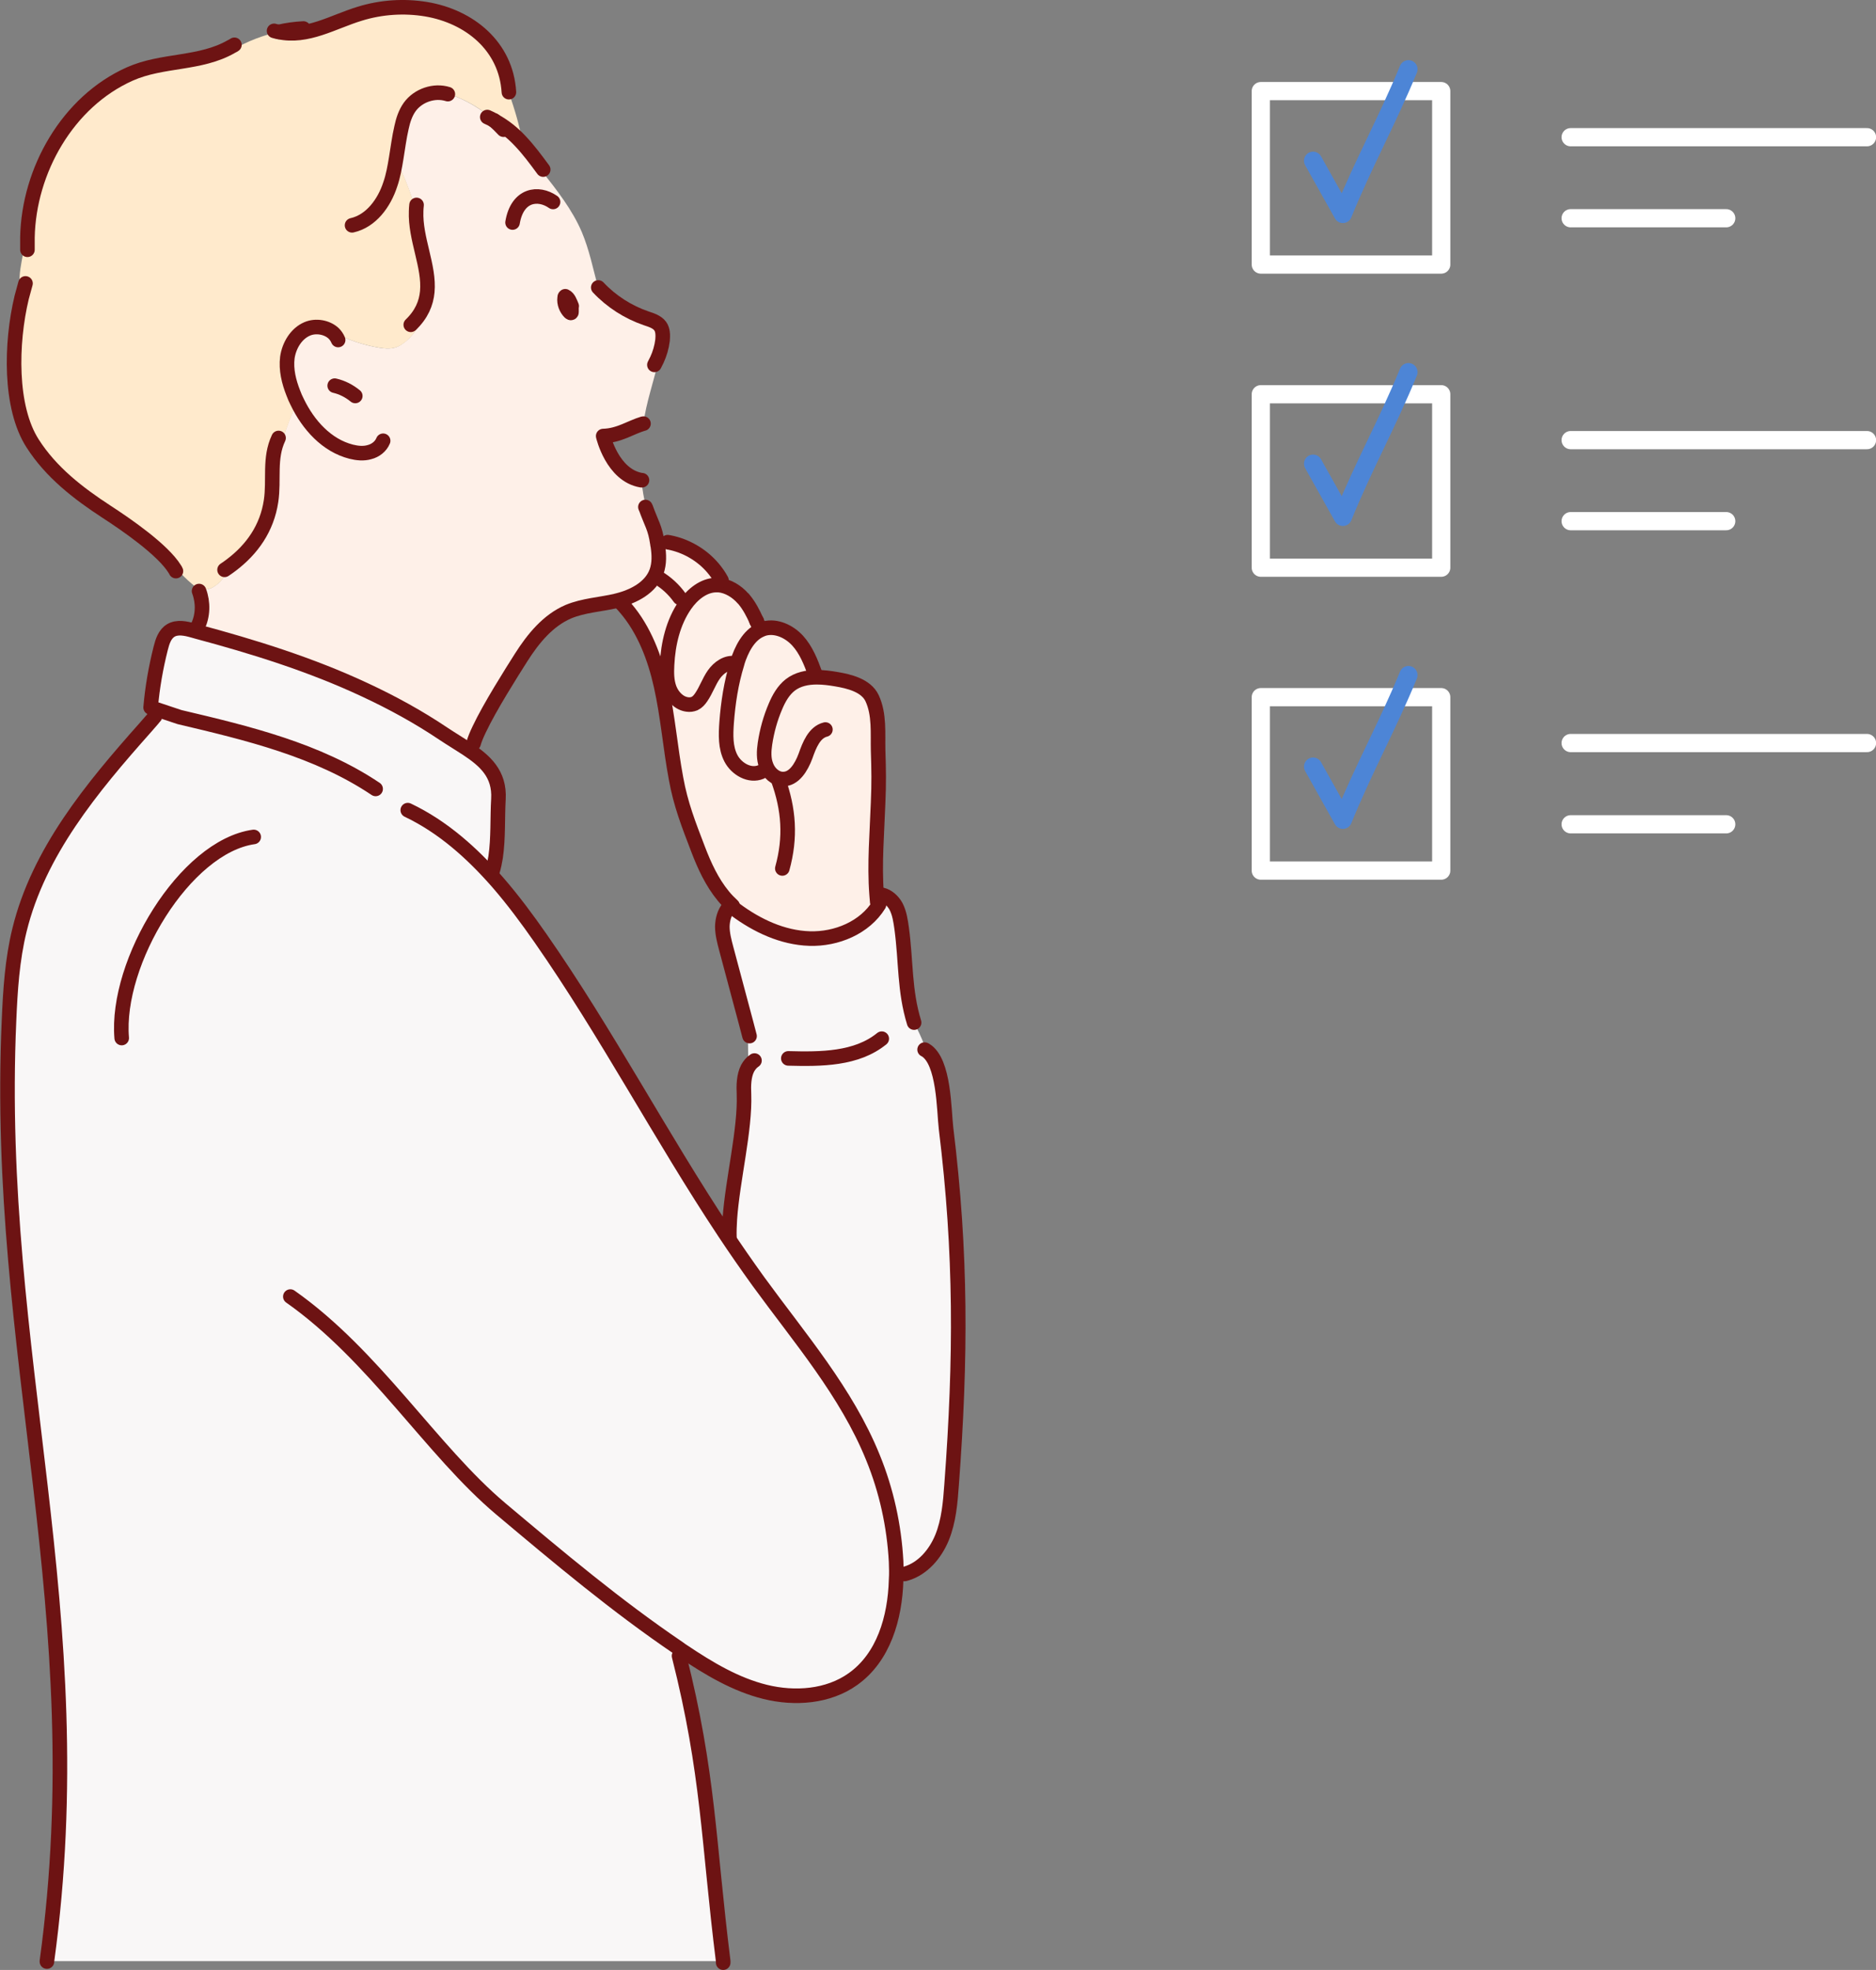 <?xml version="1.0" encoding="UTF-8"?>
<svg id="Layer_1" xmlns="http://www.w3.org/2000/svg" version="1.1" viewBox="0 0 875.5 918.9">
  <rect x="0" y="0" width="875.5" height="918.9" fill="#808080" stroke="none"/>
  <!-- Generator: Adobe Illustrator 29.8.1, SVG Export Plug-In . SVG Version: 2.1.1 Build 2)  -->
  <defs>
    <style>
      .st0 {
        fill: #f9f7f7;
      }

      .st1 {
        stroke: #6d1313;
        stroke-width: 6.8px;
      }

      .st1, .st2, .st3 {
        fill: none;
        stroke-linecap: round;
        stroke-linejoin: round;
      }

      .st4 {
        fill: #fef0e8;
      }

      .st2 {
        stroke: #fff;
      }

      .st2, .st3 {
        stroke-width: 8.5px;
      }

      .st5 {
        fill: #ffeacc;
      }

      .st3 {
        stroke: #4d85d6;
      }
    </style>
  </defs>
  <rect class="st2" x="588.4" y="42.5" width="84.2" height="80.9"/>
  <path class="st3" d="M612.8,75c4.6,8.3,9.3,16.5,13.9,24.8,10-24.5,20.5-43,30.6-67.5"/>
  <path class="st2" d="M733,64h138.3"/>
  <path class="st2" d="M733,101.8h72.6"/>
  <rect class="st2" x="588.4" y="183.9" width="84.2" height="80.9"/>
  <path class="st3" d="M612.8,216.3c4.6,8.3,9.3,16.5,13.9,24.8,10-24.5,20.5-43,30.6-67.5"/>
  <path class="st2" d="M733,205.3h138.3"/>
  <path class="st2" d="M733,243.1h72.6"/>
  <rect class="st2" x="588.4" y="325.2" width="84.2" height="80.9"/>
  <path class="st3" d="M612.8,357.6c4.6,8.3,9.3,16.5,13.9,24.8,10-24.5,20.5-43,30.6-67.5"/>
  <path class="st2" d="M733,346.6h138.3"/>
  <path class="st2" d="M733,384.5h72.6"/>
  <g>
    <g>
      <path class="st4" d="M335.7,271.1l-.2,1.7c-.4,0-.8,0-1.2,0-5.9.1-11.1,4.4-14.5,9.3-5.6,8.1-7.9,18.1-8.4,27.9-.2,3.8-.2,7.7,1.2,11.3,1.4,3.5,4.4,6.7,8.2,7.2,1.2.2,2.4,0,3.4-.4,1.3-.6,2.3-1.7,3.1-2.9,2.3-3.3,3.6-7.3,5.9-10.6,2.3-3.3,6.2-6.1,10.2-5.2l.5.2c0-.2,0-.3.1-.5,1.9-6.1,5.1-12.6,10.8-15.1.6-.3,1.2-.5,1.8-.7,5.6-1.5,11.7,1.3,15.6,5.7,3.9,4.3,6,9.9,8.1,15.4l.6-.2c0,.4.2.7.3,1.1v.7c3,0,6.1.4,9,.9,6,1,14,2.9,16.8,8.9,3.5,7.5,2.6,16.4,2.8,24.4.2,9,.3,15.2,0,24.2-.6,14.3-1.8,28.6-.7,42.9,0,1.2.2,2.4.3,3.6l.8,1.3c-6.6,10.7-19.8,16.2-32.4,15.8-12.6-.4-24.5-6-34.6-13.5l-2.3.8c-.4-.6-.7-1.2-1-1.8-.9-1.7-1.7-3.5-2.3-5.3-5.3-6.4-9-14.3-11.9-22.1-4.4-11.5-8-20.6-10.2-32.7-2.7-14.4-3.8-29-7-43.3-2.9-13-7.8-26-16.4-36.1l-.4.3c-1.4-1.3-2.9-2.7-4.4-4,.2,0,.5-.1.7-.2,7.6-1.8,15.6-6,18.2-13.4,1.4-3.8,1.2-8,.6-12.1,0-.4-.1-.7-.2-1.1,1.7.5,3.4,1.3,5,2.2l.5-2.7c7.9,1.4,15.2,5.8,20.5,11.9.6,2.2,1.6,4.3,3,6.2Z"/>
      <path class="st4" d="M347.2,279.5c2.5,3,4.3,6.5,5.9,10.1-3-2.6-5.1-6.2-6-10h.1Z"/>
      <path class="st4" d="M346.9,279.1c.1.1.2.3.4.4h-.1c.9,3.9,3,7.5,6,10.1t0,0c.3.7.6,1.4.9,2l.8,2.2c-5.6,2.5-8.9,9.1-10.8,15.1,0,.2,0,.3-.1.5l-.5-.2c-4-.9-7.9,1.9-10.2,5.2-2.3,3.3-3.6,7.3-5.9,10.6-.8,1.2-1.8,2.3-3.1,2.9-1.1.5-2.3.6-3.4.4-3.8-.5-6.8-3.6-8.2-7.2-1.4-3.5-1.4-7.5-1.2-11.3.6-9.8,2.8-19.8,8.4-27.9,3.4-4.9,8.5-9.1,14.5-9.3.4,0,.8,0,1.2,0,4.4.4,8.4,2.9,11.4,6.3Z"/>
      <path class="st0" d="M348.2,477.1c-3.1-11.6-6.2-23.2-9.3-34.8-.9-3.4-1.8-6.8-1.8-10.3,0-3.1.9-6.3,2.9-8.7.3.6.7,1.2,1,1.8l2.3-.8c10.1,7.5,22,13.1,34.6,13.5,12.6.4,25.7-5.1,32.4-15.8l-.8-1.3c-.1-1.2-.2-2.4-.3-3.6h.3c.7,0,1.5,0,2.2.2,2.7.6,5.1,2.8,6.5,5.3,1.7,3.2,2.2,6.9,2.7,10.4,2.1,15.6,1.2,28.9,5.8,43.9h-.1c1.6,3.6,3.6,7,4.7,10.7.3.8.6,1.4.9,2,8.8,5.3,8.6,28.1,9.6,36.5,7.2,58.6,7,107.2,2.6,166.2-.6,8.4-1.3,17-4.5,24.8-3.1,7.5-8.9,14.4-16.7,16.7-1.3,1-2.5,2-3.8,3h-.7c0-2.9,0-5.8,0-8.6-.9-16.6-4.5-33.1-10.8-48.5-12.4-30.4-34.2-55.6-53.5-82.2-5.4-7.5-10.7-15.1-15.8-22.8.5-2.4,1.4-4.4,2.4-6.3,1.3-18.5,7.2-41.4,6.6-58.2-.1-4.1,0-8.7,1.7-12.1-.3-5.5,0-15.5-.7-21.2Z"/>
      <path class="st0" d="M338.2,575c5.1,7.7,10.4,15.3,15.8,22.8,19.3,26.5,41.2,51.8,53.5,82.2,6.3,15.4,9.9,31.9,10.8,48.5.1,2.8.2,5.7,0,8.6-.5,17.8-5.9,36.1-20.1,46.2-11.6,8.3-27.2,9.4-41,6-13.8-3.4-26.3-10.9-38.1-18.8-.8-.5-1.5-1-2.3-1.6,0,1.1,0,2.3,0,3.5h.1c13.9,54.9,13.6,86.4,20.6,142.4H21.8C44.2,751.8-2.8,632.4,4.1,476c.6-14.2,1.6-28.5,4.9-42.3,8.9-36.4,33.7-66.2,58.7-94.4l.8.7c.5.5,1.4.3,1.8-.2.4-.6.5-1.3.6-2,0-.8.1-1.6.2-2.4.1-1.5.3-3,.4-4.4l.2-.5-1.5-.5c.8-9.3,2.4-18.5,4.7-27.6.8-3.2,1.9-6.6,4.7-8.3,3-1.8,6.9-1,10.4,0,.5.1.9.3,1.4.4,26.9,7.2,53.6,15.5,78.8,27.3,12.7,5.9,25.1,12.7,36.7,20.5,3.6,2.4,7.3,4.6,10.8,6.9,8.5,5.6,15.5,11.7,14.8,23.6-.5,8.5,0,18.2-1.3,27,.4,3.8,1.1,7.5,2.2,11.2l-1,.9c7.2,8.3,13.8,17.2,20,26.1,30.9,44.3,56,92.3,85.8,137.2Z"/>
      <path class="st4" d="M279.2,134.1h0c6.1,6.5,13.9,11.5,22.4,14.4,2.4.8,5,1.6,6.5,3.6,1.3,1.8,1.3,4.3,1.1,6.6-.4,3.2-1.3,6.3-2.6,9.1l.7.3c-2,9.2-5.9,20.1-7,29.5-5.8,1.7-11.2,5.6-18.7,5.8,0,0,4.2,18.3,17.8,20.6.2,4,1.3,9,2,12.7h0c2.7,7.5,4.3,9.1,5.4,16.7,0,.3.1.7.2,1.1.6,4,.8,8.2-.6,12.1-2.7,7.4-10.6,11.5-18.2,13.4-.2,0-.5.1-.7.2-7.4,1.7-15.2,2.1-22.2,5-9.6,4.1-16.5,12.6-22.1,21.4-4.5,7.1-14.6,23-19.6,33.6-2.4,2.4-4.3,5.4-5.5,8.6l-.2.3c-3.5-2.3-7.2-4.4-10.8-6.9-11.6-7.9-23.9-14.6-36.7-20.5-25.3-11.7-52-20.1-78.8-27.3.2-.7.4-1.3.6-2h0c2.6-5.1,2.7-11.3.7-16.7l.3-1c.2,0,.4.1.6.2,3.2.7,6.5-1.1,8.8-3.5,2.3-2.4,4-5.3,6.5-7.5l-1.2-.4c9.8-7.4,16.7-17.1,18.6-29.9,1.5-10-1-19.9,3.5-29.4l2,.6c1.8-5.9,4-11.7,6.7-17.3-.7-1.3-1.3-2.7-1.8-4.1-2.1-5.3-3.5-11-2.8-16.6.7-5.6,4-11.2,9.3-13.4,4.1-1.7,9.2-.8,12.3,2.1l.3-.3c6.6,3.4,13.7,5.8,21,7,2.4.4,4.8.6,7.1,0,2.3-.6,4.3-2.1,6.1-3.7,6.1-5.7,9.7-14,9.6-22.4h-.4c1.1-12-5.7-24.8-5.2-37.6-2-6.7-4.4-13.2-7.3-19.6-.7-1.6-1.5-3.3-2.1-5.1.8-4.8,1.4-9.7,2.5-14.4.8-3.3,1.8-6.7,3.8-9.5,3.9-5.4,11.4-8,17.8-6l1.4.2c7.5,2.7,14.4,6.8,20.3,12.1t0,0c4.9,2.7,8.8,6,12.3,9.7,3.6,3.9,6.9,8.2,10.5,13.1l-.7.6c7.1,9,14.3,18.1,18.8,28.6,3.5,8.3,5.3,17.2,7.6,25.9ZM266.7,145.5c0-.9,0-1.8,0-2.6-.6-1.6-1.3-3.9-3-4.6-.2.2-.3.5-.3.8-.2,2.4.7,5,2.4,6.7.2.2.5.4.7.2.1-.1.1-.3.1-.4Z"/>
      <path class="st5" d="M243,65.9c-3.5-3.8-7.4-7-12.3-9.7t0,0c-5.9-5.3-12.8-9.4-20.3-12.1l-1.4-.2c-6.4-2-13.9.6-17.8,6-2,2.8-3.1,6.2-3.8,9.5-1.1,4.7-1.7,9.6-2.5,14.4.6,1.7,1.4,3.4,2.1,5.1,2.9,6.4,5.3,12.9,7.3,19.6-.5,12.9,6.3,25.7,5.2,37.6h.4c0,8.4-3.5,16.7-9.6,22.4-1.7,1.6-3.8,3.1-6.1,3.7-2.3.6-4.7.4-7.1,0-7.3-1.2-14.4-3.5-21-7l-.3.3c-3.1-2.9-8.3-3.8-12.3-2.1-5.2,2.2-8.5,7.8-9.3,13.4-.7,5.6.7,11.3,2.8,16.6.5,1.4,1.1,2.7,1.8,4.1-2.6,5.6-4.9,11.4-6.7,17.3l-2-.6c-4.5,9.5-2,19.4-3.5,29.4-1.9,12.7-8.8,22.5-18.6,29.9l1.2.4c-2.5,2.2-4.2,5.1-6.5,7.5-2.3,2.4-5.6,4.2-8.8,3.5-.2,0-.4-.1-.6-.2-1.4-.5-2.6-1.4-3.8-2.4-2.6-2.2-5-4.6-7.2-7.2l-.5.4c-5.6-9.1-22.8-20.9-31.9-26.8-13.3-8.6-25.9-18.4-34.5-31.9-10.8-16.8-10.1-46.7-5.1-68-1.5-4.2-1.4-8.8-.8-13.3.7-5,2-9.8,2.4-14.9h1c.7-31.3,18.8-63.4,47.9-76.2,15.3-6.7,32.8-4.4,47.4-12.8l.8,1.4c6.6-3.8,13.8-6.6,21.3-8.2,13.4,2.9,25.4-4.7,37.9-8.5,10-3,20.7-3.8,31-2.1,20.2,3.4,37.3,17.2,38.6,38.7l-.4.2c2.7,7.4,5.2,16.2,6.3,22.3l-.5.4Z"/>
    </g>
    <g>
      <path class="st1" d="M279.2,134.1c6.1,6.5,13.9,11.5,22.4,14.4,2.4.8,5,1.6,6.5,3.6,1.3,1.8,1.3,4.3,1.1,6.6-.4,3.2-1.3,6.3-2.6,9.1-.4.8-.8,1.6-1.2,2.4"/>
      <path class="st1" d="M266.7,142.9c0,.9,0,1.8,0,2.6,0,.2,0,.3-.1.4-.2.2-.5,0-.7-.2-1.7-1.7-2.7-4.3-2.4-6.7,0-.3,0-.6.3-.8,1.6.7,2.3,3,3,4.6Z"/>
      <path class="st1" d="M300.3,197.6s0,0-.1,0c-5.8,1.7-11.2,5.6-18.7,5.8,0,0,4.2,18.3,17.8,20.6.1,0,.2,0,.3,0"/>
      <path class="st1" d="M258.1,94.2c-6.9-4.8-16.7-3.5-18.9,9.6"/>
      <path class="st1" d="M230.6,56.2c-1-.6-2.1-1.1-3.2-1.6"/>
      <path class="st1" d="M253.5,79.1c-3.6-4.9-6.9-9.3-10.5-13.1-3.5-3.8-7.4-7-12.3-9.7"/>
      <path class="st1" d="M237.5,43c-1.3-21.5-18.4-35.3-38.6-38.7-10.3-1.7-21-1-31,2.1-12.5,3.8-24.5,11.4-37.9,8.5-.7-.1-1.4-.3-2.1-.5"/>
      <path class="st1" d="M209,43.9c-6.4-2-13.9.6-17.8,6-2,2.8-3.1,6.2-3.8,9.5-1.1,4.7-1.7,9.6-2.5,14.4-.7,4.2-1.4,8.3-2.8,12.3-2.8,8.6-8.9,17-17.8,19"/>
      <path class="st1" d="M194.4,95.6c-.1,1-.2,2-.2,2.9-.5,12.9,6.3,25.7,5.2,37.6-.5,5.3-2.6,10.5-7.7,15.4"/>
      <path class="st1" d="M157.8,158.6c-.5-1.2-1.2-2.2-2.1-3.1-3.1-2.9-8.3-3.8-12.3-2.1-5.2,2.2-8.5,7.8-9.3,13.4-.7,5.6.7,11.3,2.8,16.6.5,1.4,1.1,2.7,1.8,4.1,5.2,10.8,13.8,20.3,25.2,23.2,2.8.7,5.8,1,8.5.2,2.8-.7,5.3-2.6,6.4-5.3"/>
      <path class="st1" d="M165.8,184.7c-2.8-2.3-6.1-4-9.6-4.8"/>
      <path class="st1" d="M301.2,236.5c0,.1.1.3.2.4,2.7,7.5,4.3,9.1,5.4,16.6,0,.3.1.7.2,1.1.6,4,.8,8.2-.6,12.1-2.7,7.4-10.6,11.5-18.2,13.4-.2,0-.5.1-.7.2-7.4,1.7-15.2,2.1-22.2,5-9.6,4.1-16.5,12.6-22.1,21.4-4.5,7.1-14.6,23-19.6,33.6-1.2,2.5-2.1,4.7-2.6,6.5"/>
      <path class="st1" d="M109.4,20.9c-.5.3-.9.6-1.4.8-14.6,8.4-32.1,6-47.4,12.8C31.6,47.4,13.4,79.5,12.8,110.8c0,1.9,0,3.8,0,5.7"/>
      <path class="st1" d="M11.9,132.2c-.6,2.1-1.2,4.3-1.8,6.6-5.1,21.3-5.7,51.2,5.1,68,8.6,13.5,21.3,23.3,34.5,31.9,9.1,5.9,26.3,17.7,31.9,26.8.2.3.4.6.5.9"/>
      <path class="st1" d="M130,204.3c-4.5,9.5-2,19.4-3.5,29.4-1.9,12.7-8.8,22.5-18.6,29.9-1,.8-2.1,1.5-3.1,2.2"/>
      <path class="st1" d="M409.4,420.8c-.1-1.2-.2-2.4-.3-3.6-1.1-14.3.2-28.6.7-42.9.4-9,.3-15.2,0-24.2-.2-8,.7-16.9-2.8-24.4-2.8-6-10.8-7.9-16.8-8.9-2.9-.5-6-.9-9-.9-4.5,0-8.9.9-12.4,3.6-3.2,2.5-5.3,6.2-6.9,10-2.4,5.6-4,11.4-4.9,17.4-.5,3.4-.7,7.1.6,10.3,1.2,3.3,4.2,6.1,7.6,6.2,5.4.2,8.8-5.6,10.7-10.7,1.8-5.1,4.1-11.1,9.3-12.4"/>
      <path class="st1" d="M380.4,314.3c-2-5.5-4.2-11.1-8.1-15.4-3.9-4.3-10-7.2-15.6-5.7-.6.2-1.2.4-1.8.7-5.6,2.5-8.9,9.1-10.8,15.1,0,.2,0,.3-.1.5-2.8,9-4.2,18.3-4.9,27.6-.4,5.6-.6,11.6,2,16.6,2.6,5,8.8,8.6,14,6.4"/>
      <path class="st1" d="M353.1,289.7c-1.6-3.6-3.4-7.1-5.9-10.1-.1-.2-.2-.3-.4-.4-2.9-3.3-7-5.9-11.4-6.3-.4,0-.8,0-1.2,0-5.9.1-11.1,4.4-14.5,9.3-5.6,8.1-7.9,18.1-8.4,27.9-.2,3.8-.2,7.7,1.2,11.3,1.4,3.5,4.4,6.7,8.2,7.2,1.2.2,2.4,0,3.4-.4,1.3-.6,2.3-1.7,3.1-2.9,2.3-3.3,3.6-7.3,5.9-10.6,2.3-3.3,6.2-6.1,10.2-5.2"/>
      <path class="st1" d="M354,291.7c-.3-.7-.6-1.4-.9-2"/>
      <path class="st1" d="M336.7,270.7c-1.1-2.1-2.5-4-4-5.8-5.2-6.1-12.6-10.4-20.5-11.9-.2,0-.4,0-.6-.1"/>
      <path class="st1" d="M317.2,278.8c-2.7-3.8-6.2-7-10.2-9.4"/>
      <path class="st1" d="M289.6,281c.9.9,1.7,1.9,2.5,2.8,8.6,10.1,13.5,23.1,16.4,36.1,3.2,14.3,4.3,28.9,7,43.3,2.2,12.1,5.8,21.2,10.2,32.7,3,7.9,6.6,15.7,11.9,22.1,1.3,1.6,2.8,3.1,4.3,4.5"/>
      <path class="st1" d="M363.1,363.5c5.1,14.1,6,27.1,2,41.6"/>
      <path class="st1" d="M409.4,417.2c.7,0,1.5,0,2.2.2,2.7.6,5.1,2.8,6.5,5.3,1.7,3.2,2.2,6.9,2.7,10.4,2.1,15.6,1.2,28.9,5.8,43.9"/>
      <path class="st1" d="M410.2,422c-6.6,10.7-19.8,16.2-32.4,15.8-12.6-.4-24.5-6-34.6-13.5"/>
      <path class="st1" d="M340.8,422.5c-.3.3-.6.6-.8.9-2,2.4-2.8,5.6-2.9,8.7,0,3.5.9,6.9,1.8,10.3,3.1,11.6,6.2,23.2,9.3,34.8.5,2,1.1,4.1,1.6,6.1"/>
      <path class="st1" d="M411.5,484.5c-11.8,9.6-28.4,9.6-43.6,9.2"/>
      <path class="st1" d="M431.5,489.6c.1,0,.3.1.4.2,8.8,5.3,8.6,28.1,9.6,36.5,7.2,58.6,7,107.2,2.6,166.2-.6,8.4-1.3,17-4.5,24.8-3.1,7.5-8.9,14.4-16.7,16.7-.3,0-.5.2-.8.2"/>
      <path class="st1" d="M352.1,494.7c-1.4.9-2.4,2.2-3.2,3.6-1.8,3.5-1.9,8.1-1.7,12.1.6,16.7-5.3,39.7-6.6,58.2-.2,3.1-.3,6-.2,8.8"/>
      <path class="st1" d="M190.3,377.9c16.4,7.8,30,20,42,33.7,7.2,8.3,13.8,17.2,20,26.1,30.9,44.3,56,92.3,85.8,137.2,5.1,7.7,10.4,15.3,15.8,22.8,19.3,26.5,41.2,51.8,53.5,82.2,6.3,15.4,9.9,31.9,10.8,48.5.1,2.8.2,5.7,0,8.6-.5,17.8-5.9,36.1-20.1,46.2-11.6,8.3-27.2,9.4-41,6-13.8-3.4-26.3-10.9-38.1-18.8-.8-.5-1.5-1-2.3-1.6-29.1-19.7-56.1-42.4-83-65-32.3-27.2-58.9-71.4-98.2-99"/>
      <path class="st1" d="M175.3,368c-27.1-18.2-59.7-26-91.5-33.5l-12-4-1.5-.5c.8-9.3,2.4-18.5,4.7-27.6.8-3.2,1.9-6.6,4.7-8.3,3-1.8,6.9-1,10.4,0,.5.1.9.3,1.4.4,26.9,7.2,53.6,15.5,78.8,27.3,12.7,5.9,25.1,12.7,36.7,20.5,3.6,2.4,7.3,4.6,10.8,6.9,8.5,5.6,15.5,11.7,14.8,23.6-.5,8.5,0,18.2-1.3,27-.4,2.3-.8,4.5-1.5,6.7"/>
      <path class="st1" d="M92.9,275.7c2,5.3,1.9,11.6-.7,16.7"/>
      <path class="st1" d="M72.3,334.2c-.4.4-.7.8-1.1,1.3-1.1,1.3-2.3,2.6-3.4,3.9-25,28.1-49.8,58-58.7,94.4-3.4,13.8-4.3,28.1-4.9,42.3-6.9,156.4,40,275.8,17.7,438.7,0,0,0,.1,0,.2"/>
      <path class="st1" d="M316.9,772.4c13.9,54.9,13.6,86.4,20.6,142.4,0,.2,0,.5,0,.7"/>
      <path class="st1" d="M118.4,390.4c-32.1,4.5-64.6,58.5-61.6,93.8"/>
      <path class="st1" d="M353.1,289.7s0,0,0,0"/>
      <path class="st1" d="M130.1,14.9c3.8-.9,7.6-1.4,11.5-1.6"/>
      <path class="st1" d="M230.6,56.2s0,0,0,0c1.6,1.4,3,2.8,4.4,4.3"/>
    </g>
  </g>
</svg>